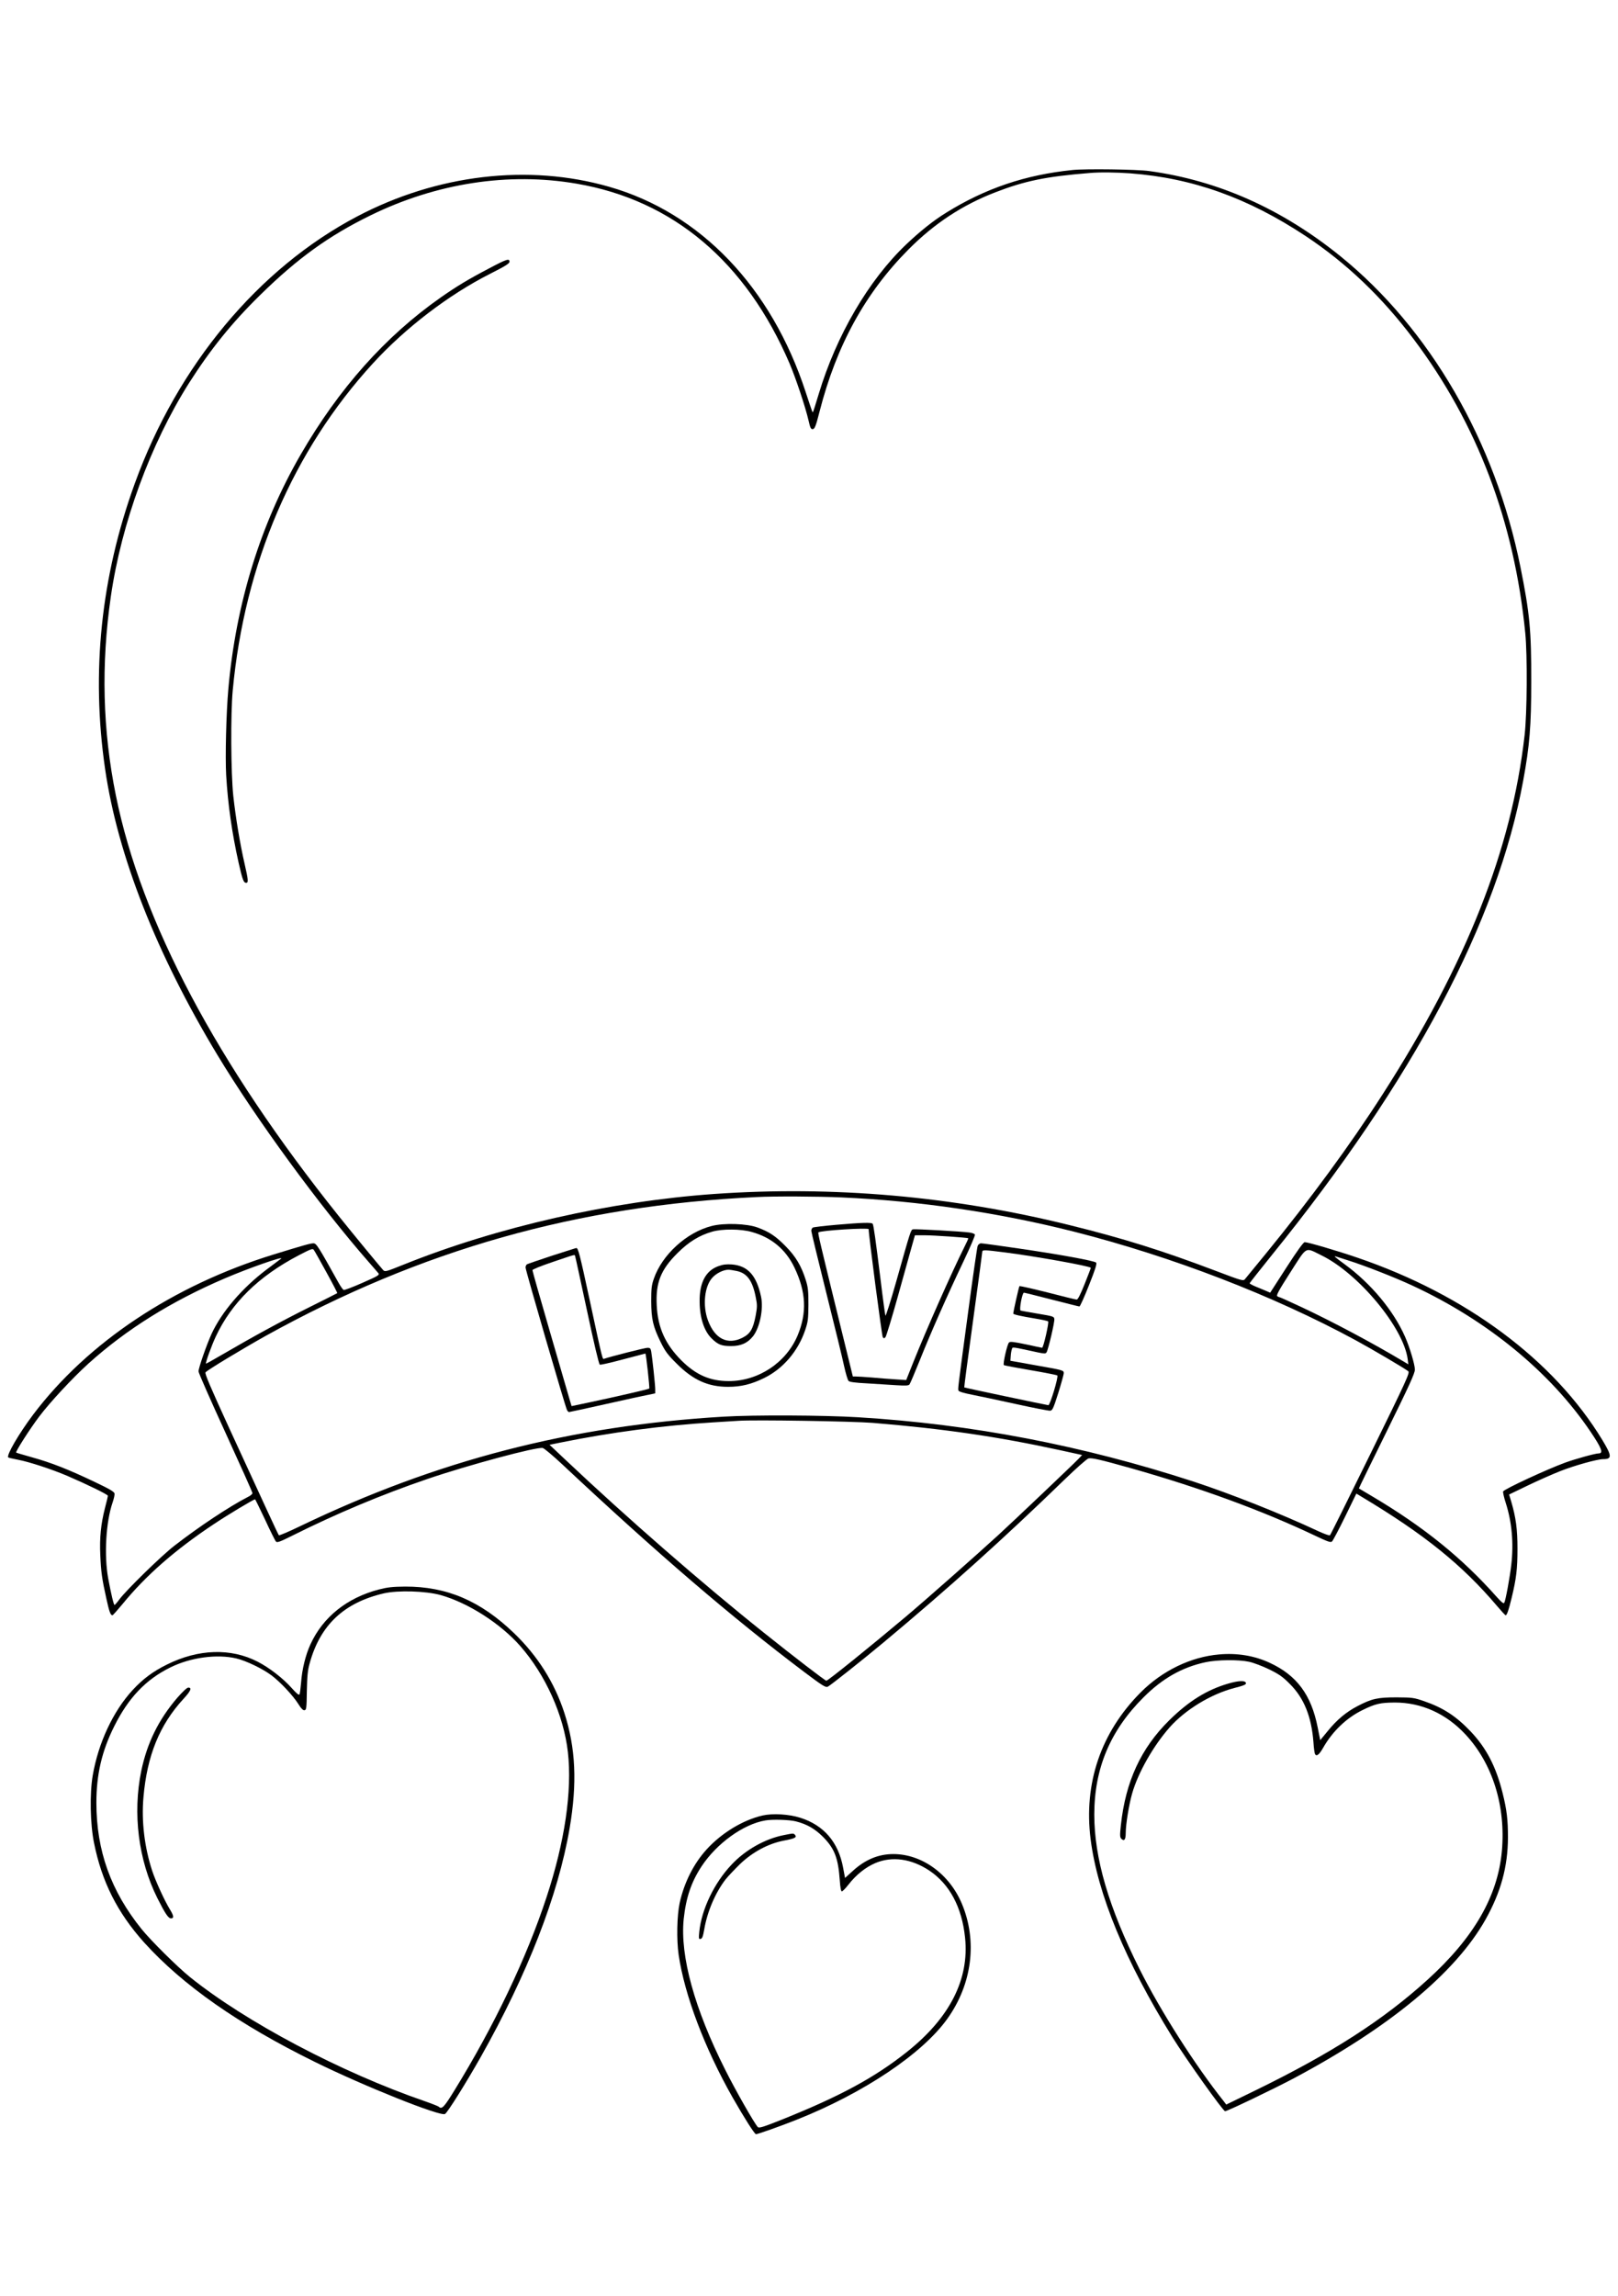 <?xml version="1.0" standalone="no"?>
<!DOCTYPE svg PUBLIC "-//W3C//DTD SVG 20010904//EN"
 "http://www.w3.org/TR/2001/REC-SVG-20010904/DTD/svg10.dtd">
<svg version="1.0" xmlns="http://www.w3.org/2000/svg"
 width="1410pt" height="2000pt" viewBox="0 0 1410 2000"
 preserveAspectRatio="xMidYMid meet">

<g transform="translate(0,2000) scale(0.1,-0.1)"
fill="#000000" stroke="none">
<path d="M9345 18519 c-410 -42 -759 -160 -1100 -372 -109 -67 -227 -161 -348
-276 -328 -312 -608 -791 -762 -1302 -25 -84 -48 -155 -50 -157 -5 -6 -3 -12
-64 173 -298 913 -918 1561 -1712 1788 -704 202 -1501 108 -2198 -259 -859
-452 -1564 -1298 -1936 -2324 -296 -815 -382 -1647 -259 -2489 109 -751 447
-1610 979 -2491 337 -558 893 -1318 1320 -1805 38 -44 76 -87 83 -96 11 -15
-5 -24 -139 -83 -84 -37 -157 -65 -164 -62 -7 2 -27 31 -45 63 -176 316 -193
343 -218 343 -27 0 -80 -15 -347 -97 -874 -269 -1621 -766 -2096 -1395 -124
-165 -235 -355 -217 -373 2 -3 40 -11 84 -20 97 -18 295 -83 429 -140 174 -75
355 -163 355 -174 0 -6 -11 -54 -25 -106 -36 -140 -48 -261 -41 -410 6 -147
15 -209 53 -380 25 -114 36 -145 53 -145 4 0 43 44 88 98 203 249 461 474 797
697 123 82 345 215 358 215 2 0 41 -80 87 -177 45 -98 88 -184 95 -191 10 -11
35 -2 141 51 386 193 780 358 1178 494 354 121 958 283 1006 270 14 -4 88 -66
165 -138 839 -786 1487 -1341 2116 -1815 157 -118 184 -135 203 -126 20 9 308
237 484 384 571 476 1053 910 1579 1420 101 98 194 180 208 184 30 7 100 -9
378 -87 596 -169 1135 -366 1596 -585 107 -51 137 -62 148 -52 8 6 59 103 114
215 l99 203 53 -32 c540 -324 868 -588 1172 -946 38 -45 72 -82 76 -82 11 0
27 47 52 151 41 168 51 254 51 429 0 170 -14 273 -54 409 l-19 63 162 78 c89
43 216 99 282 125 123 49 325 105 375 105 79 0 78 27 -6 166 -423 697 -1188
1266 -2135 1589 -175 60 -431 135 -459 135 -11 0 -65 -74 -159 -220 l-142
-220 -37 16 c-20 9 -61 25 -89 37 -29 12 -53 25 -53 29 0 3 87 113 193 245
1236 1527 1967 2907 2191 4134 56 304 70 475 70 864 1 443 -13 592 -94 995
-219 1093 -790 2078 -1570 2709 -511 413 -1065 659 -1665 741 -107 15 -557 21
-670 9z m505 -29 c543 -41 1024 -213 1528 -546 357 -237 666 -532 942 -899
554 -737 876 -1587 972 -2560 19 -194 16 -703 -6 -890 -113 -996 -507 -1990
-1239 -3130 -281 -438 -630 -913 -1015 -1384 -92 -112 -174 -212 -182 -222
-15 -19 -23 -17 -255 71 -464 176 -805 283 -1280 400 -1020 252 -2060 342
-3090 270 -905 -64 -1890 -287 -2704 -614 -157 -63 -166 -66 -182 -49 -30 33
-264 317 -385 468 -1064 1328 -1722 2569 -1944 3665 -116 570 -130 1141 -44
1735 92 636 345 1326 681 1858 187 294 374 526 620 767 324 318 596 515 962
694 574 281 1203 378 1796 276 841 -144 1476 -681 1856 -1567 53 -125 137
-375 165 -496 15 -67 21 -77 38 -75 16 3 26 27 58 153 147 575 397 1031 773
1410 225 227 471 389 759 500 259 100 440 137 821 168 90 8 228 6 355 -3z
m-2520 -8920 c679 -30 1373 -132 2035 -300 853 -217 1731 -555 2450 -945 145
-79 414 -237 457 -269 16 -12 -12 -73 -328 -717 -190 -387 -349 -708 -354
-712 -4 -5 -47 11 -96 33 -333 156 -768 328 -1094 435 -969 315 -1931 500
-2925 560 -293 18 -908 21 -1170 5 -1333 -79 -2497 -380 -3692 -955 -97 -47
-180 -82 -183 -78 -4 5 -53 109 -110 233 -57 124 -202 438 -322 699 -166 362
-215 477 -207 487 17 21 321 204 523 317 1355 751 2716 1136 4281 1210 153 8
531 6 735 -3z m-4485 -653 c54 -98 96 -179 94 -181 -2 -2 -112 -57 -244 -123
-247 -123 -494 -258 -751 -408 -81 -47 -148 -85 -149 -83 -6 7 49 158 85 235
138 295 373 525 722 708 110 57 123 62 133 47 7 -9 56 -97 110 -195z m8671
148 c322 -157 713 -627 751 -902 l6 -47 -39 23 c-269 161 -617 346 -887 473
-103 48 -191 88 -195 88 -4 0 -13 4 -21 9 -11 7 13 51 115 210 149 232 123
218 270 146z m224 -41 c153 -48 418 -152 572 -224 650 -302 1199 -753 1548
-1270 98 -145 115 -190 71 -190 -29 0 -206 -49 -293 -81 -161 -59 -525 -228
-539 -250 -3 -6 7 -52 23 -101 53 -165 70 -350 48 -538 -12 -108 -50 -313 -61
-331 -6 -10 -23 3 -66 51 -302 340 -636 610 -1083 875 -63 38 -116 69 -118 70
-1 1 108 225 243 498 196 398 245 505 245 537 0 43 -45 194 -86 287 -101 228
-296 462 -524 629 -88 65 -102 77 -77 69 6 -2 50 -16 97 -31z m-9291 12 c-2
-2 -58 -44 -124 -93 -214 -161 -393 -370 -482 -563 -43 -95 -113 -295 -113
-326 0 -12 106 -253 235 -534 129 -282 235 -518 235 -526 0 -7 -17 -23 -39
-33 -159 -81 -427 -259 -641 -425 -111 -85 -421 -388 -480 -468 -19 -26 -38
-48 -42 -48 -7 0 -29 91 -55 230 -37 202 -20 494 38 662 11 32 19 67 17 78 -2
16 -43 40 -178 104 -227 108 -375 166 -541 212 -74 21 -136 39 -138 41 -9 6
117 203 199 312 94 125 292 338 430 463 329 297 722 543 1190 743 205 88 519
198 489 171z m5156 -1430 c617 -51 1086 -119 1633 -238 l192 -42 -32 -34 c-51
-53 -548 -525 -698 -663 -197 -180 -620 -554 -805 -710 -302 -254 -679 -559
-694 -559 -10 0 -283 209 -544 418 -534 426 -1195 1002 -1730 1507 l-138 130
88 18 c443 90 897 150 1333 177 96 6 198 12 225 14 132 10 993 -4 1170 -18z"/>
<path d="M4260 17661 c-178 -93 -284 -157 -422 -254 -479 -336 -885 -791
-1218 -1367 -350 -605 -564 -1297 -630 -2040 -19 -214 -28 -593 -19 -753 15
-254 50 -501 109 -765 33 -145 43 -172 65 -172 21 0 19 25 -14 168 -39 170
-77 398 -98 589 -21 199 -24 714 -5 918 103 1105 526 2090 1222 2850 284 310
661 598 1021 780 133 67 169 90 169 105 0 31 -24 24 -180 -59z"/>
<path d="M7285 9331 c-104 -9 -196 -20 -202 -24 -7 -5 -13 -17 -13 -28 0 -10
59 -254 131 -542 72 -287 142 -574 155 -637 14 -63 31 -121 39 -129 9 -9 58
-16 162 -21 81 -5 195 -12 253 -16 84 -5 107 -4 116 7 6 8 46 102 89 209 96
241 244 575 382 864 57 120 102 225 99 232 -3 7 -24 15 -48 18 -71 10 -472 32
-491 28 -20 -5 -20 -6 -146 -452 -49 -173 -92 -308 -95 -300 -3 8 -22 145 -41
303 -45 364 -62 484 -70 497 -8 13 -91 11 -320 -9z m285 -38 c-1 -45 115 -931
123 -941 8 -11 13 -11 23 0 7 7 56 168 109 358 53 190 108 387 122 438 l26 92
86 0 c77 0 371 -20 379 -26 2 -1 -14 -37 -36 -80 -107 -214 -328 -712 -442
-997 l-63 -158 -91 6 c-50 3 -143 10 -206 16 -63 5 -127 9 -142 9 l-26 0 -110
448 c-177 721 -196 801 -190 807 17 17 438 43 438 28z"/>
<path d="M6202 9321 c-218 -55 -432 -250 -504 -459 -20 -57 -23 -86 -23 -197
1 -155 15 -218 82 -355 40 -81 60 -109 142 -190 142 -142 273 -200 446 -200
112 0 203 22 313 76 165 80 297 234 359 419 24 71 27 95 28 220 0 120 -3 151
-23 215 -39 124 -88 206 -177 296 -87 88 -141 124 -244 162 -92 34 -291 41
-399 13z m348 -52 c172 -47 298 -152 374 -312 101 -212 109 -392 27 -589 -100
-238 -342 -398 -600 -398 -163 0 -285 53 -412 179 -141 141 -207 286 -216 481
-10 197 35 310 181 455 98 98 190 154 301 186 88 26 250 25 345 -2z"/>
<path d="M6260 8971 c-110 -39 -166 -145 -163 -311 1 -139 39 -255 105 -319
54 -53 85 -66 168 -66 87 0 143 25 192 85 59 75 93 239 70 346 -40 186 -116
269 -255 280 -46 3 -76 0 -117 -15z m160 -42 c91 -19 138 -85 166 -229 14 -68
13 -84 -1 -161 -23 -117 -47 -157 -114 -191 -130 -66 -241 -11 -301 149 -49
130 -31 301 39 375 35 38 94 67 138 68 12 0 45 -5 73 -11z"/>
<path d="M8520 9148 c-5 -13 -41 -261 -80 -553 -97 -721 -93 -692 -87 -708 3
-9 48 -22 119 -36 62 -12 236 -49 386 -82 150 -33 283 -59 295 -57 19 3 28 24
69 153 26 83 47 160 48 172 0 28 2 27 -253 72 l-212 38 3 41 c1 22 6 49 10 60
8 21 -12 23 230 -29 54 -11 64 -11 72 1 15 24 72 266 68 291 -3 22 -12 24
-143 46 -77 13 -145 25 -151 27 -14 5 14 156 29 156 5 0 114 -27 242 -60 128
-33 236 -60 242 -60 5 0 43 83 83 185 54 136 71 188 62 197 -16 16 -324 72
-675 123 -170 25 -317 45 -328 45 -11 0 -24 -10 -29 -22z m243 -58 c259 -33
728 -117 743 -133 1 -1 -23 -64 -53 -139 -37 -93 -60 -138 -70 -138 -9 0 -123
28 -254 62 -132 33 -242 58 -245 55 -5 -5 -52 -214 -54 -239 0 -8 68 -23 195
-44 55 -9 104 -20 109 -24 9 -9 -41 -230 -53 -230 -3 0 -67 14 -141 30 -106
22 -138 26 -147 16 -16 -14 -55 -188 -45 -197 4 -3 108 -23 232 -44 124 -21
229 -42 234 -46 12 -10 -63 -259 -78 -259 -10 0 -728 151 -733 155 -2 1 33
264 77 584 44 321 80 590 80 597 0 18 16 18 203 -6z"/>
<path d="M4810 9062 c-113 -37 -211 -71 -218 -75 -7 -5 -12 -17 -12 -28 0 -24
346 -1213 361 -1241 5 -10 13 -18 18 -18 4 0 147 31 317 69 170 38 337 75 372
81 l62 13 0 36 c0 36 -25 269 -35 329 -5 27 -10 32 -32 32 -23 0 -332 -79
-376 -95 -18 -7 -12 -29 -127 505 -88 408 -102 461 -118 459 -4 0 -99 -31
-212 -67z m202 -4 c3 -7 49 -222 104 -477 60 -281 103 -465 111 -468 7 -3 98
18 203 46 105 28 192 51 194 51 6 0 39 -300 34 -305 -6 -6 -289 -71 -520 -120
l-157 -33 -17 57 c-9 31 -85 294 -170 585 -85 291 -154 535 -154 542 0 7 74
37 178 72 204 69 189 66 194 50z"/>
<path d="M3303 6155 c-278 -72 -489 -240 -598 -479 -42 -91 -73 -217 -81 -331
-4 -49 -10 -96 -14 -104 -5 -9 -24 6 -66 53 -76 86 -196 179 -299 232 -233
120 -517 111 -790 -25 -122 -60 -209 -125 -298 -221 -171 -185 -300 -461 -349
-745 -27 -158 -22 -424 11 -586 68 -340 204 -609 436 -868 337 -373 823 -714
1490 -1042 428 -211 1094 -477 1133 -453 23 14 182 268 310 494 408 723 676
1410 776 1995 67 394 53 699 -46 1005 -86 264 -232 496 -440 696 -292 280
-584 405 -947 404 -110 -1 -154 -6 -228 -25z m537 -49 c240 -68 519 -246 693
-443 221 -251 380 -605 416 -926 38 -337 -27 -780 -186 -1262 -173 -528 -457
-1123 -805 -1687 -88 -143 -108 -164 -134 -139 -5 5 -61 27 -124 49 -727 250
-1560 690 -2045 1081 -107 86 -339 316 -420 416 -269 333 -395 684 -395 1103
0 244 47 448 155 664 124 249 275 408 490 514 176 87 406 118 575 78 85 -20
230 -90 307 -148 78 -59 187 -176 233 -249 24 -39 41 -56 53 -54 17 2 19 16
21 167 3 132 7 180 25 243 92 333 299 527 646 608 123 28 365 21 495 -15z"/>
<path d="M1542 5208 c-161 -189 -260 -390 -311 -634 -76 -370 -25 -777 140
-1107 69 -137 96 -177 119 -177 28 0 25 22 -10 79 -45 73 -124 245 -154 336
-67 205 -94 430 -76 638 31 363 140 632 349 859 63 68 76 98 42 98 -12 0 -50
-36 -99 -92z"/>
<path d="M10625 5589 c-247 -21 -496 -141 -685 -331 -347 -349 -497 -791 -436
-1278 61 -480 303 -1064 713 -1725 122 -196 442 -645 459 -645 19 0 430 197
599 287 834 444 1407 917 1669 1380 135 240 196 462 197 718 0 154 -10 241
-47 388 -57 229 -141 391 -279 536 -126 132 -237 205 -405 263 -90 31 -102 32
-240 33 -165 0 -215 -11 -340 -76 -98 -51 -180 -119 -260 -218 l-65 -79 -22
111 c-56 284 -182 454 -418 563 -133 62 -284 87 -440 73z m260 -64 c38 -8 117
-38 175 -66 87 -43 118 -64 181 -128 123 -122 188 -285 205 -507 3 -51 10 -97
14 -104 14 -22 36 -4 70 55 83 146 205 262 345 330 112 55 154 64 281 65 231
0 445 -96 614 -277 237 -254 353 -625 318 -1017 -36 -393 -243 -753 -646
-1119 -387 -352 -837 -641 -1501 -965 l-255 -124 -18 24 c-254 319 -552 787
-737 1155 -270 539 -395 968 -395 1348 1 403 139 731 430 1021 164 164 335
261 539 305 102 22 287 24 380 4z"/>
<path d="M10700 5334 c-184 -54 -343 -153 -511 -319 -246 -243 -380 -532 -421
-912 -10 -91 -9 -106 4 -120 25 -24 38 -7 38 49 0 76 28 248 56 346 52 182
185 415 327 576 137 154 358 289 565 343 80 20 102 30 100 42 -5 25 -63 23
-158 -5z"/>
<path d="M6645 4186 c-169 -39 -354 -150 -485 -293 -115 -126 -197 -289 -237
-468 -24 -112 -28 -321 -9 -453 52 -352 227 -813 469 -1240 102 -179 193 -322
205 -322 16 0 211 69 352 125 585 232 1098 575 1316 881 216 302 263 677 126
1002 -109 259 -348 432 -597 432 -131 0 -248 -49 -358 -151 l-63 -57 -17 91
c-41 220 -167 368 -372 433 -99 32 -241 40 -330 20z m290 -51 c98 -25 165 -64
236 -134 101 -102 133 -183 147 -377 4 -64 11 -99 18 -99 7 0 33 27 58 59 66
85 148 151 235 188 146 61 313 38 470 -66 176 -118 284 -319 311 -584 38 -362
-133 -698 -505 -994 -283 -225 -581 -386 -1089 -590 -163 -65 -201 -77 -212
-66 -30 32 -194 319 -284 499 -268 532 -394 989 -362 1312 20 188 66 324 157
462 133 200 364 366 555 398 62 11 210 6 265 -8z"/>
<path d="M6830 4015 c-163 -32 -335 -129 -454 -256 -152 -160 -262 -390 -282
-585 -6 -61 -5 -66 11 -63 15 3 21 21 32 82 26 154 96 319 185 435 22 28 81
90 129 137 111 105 245 176 379 202 96 18 116 28 99 49 -13 16 -14 16 -99 -1z"/>
</g>
</svg>
